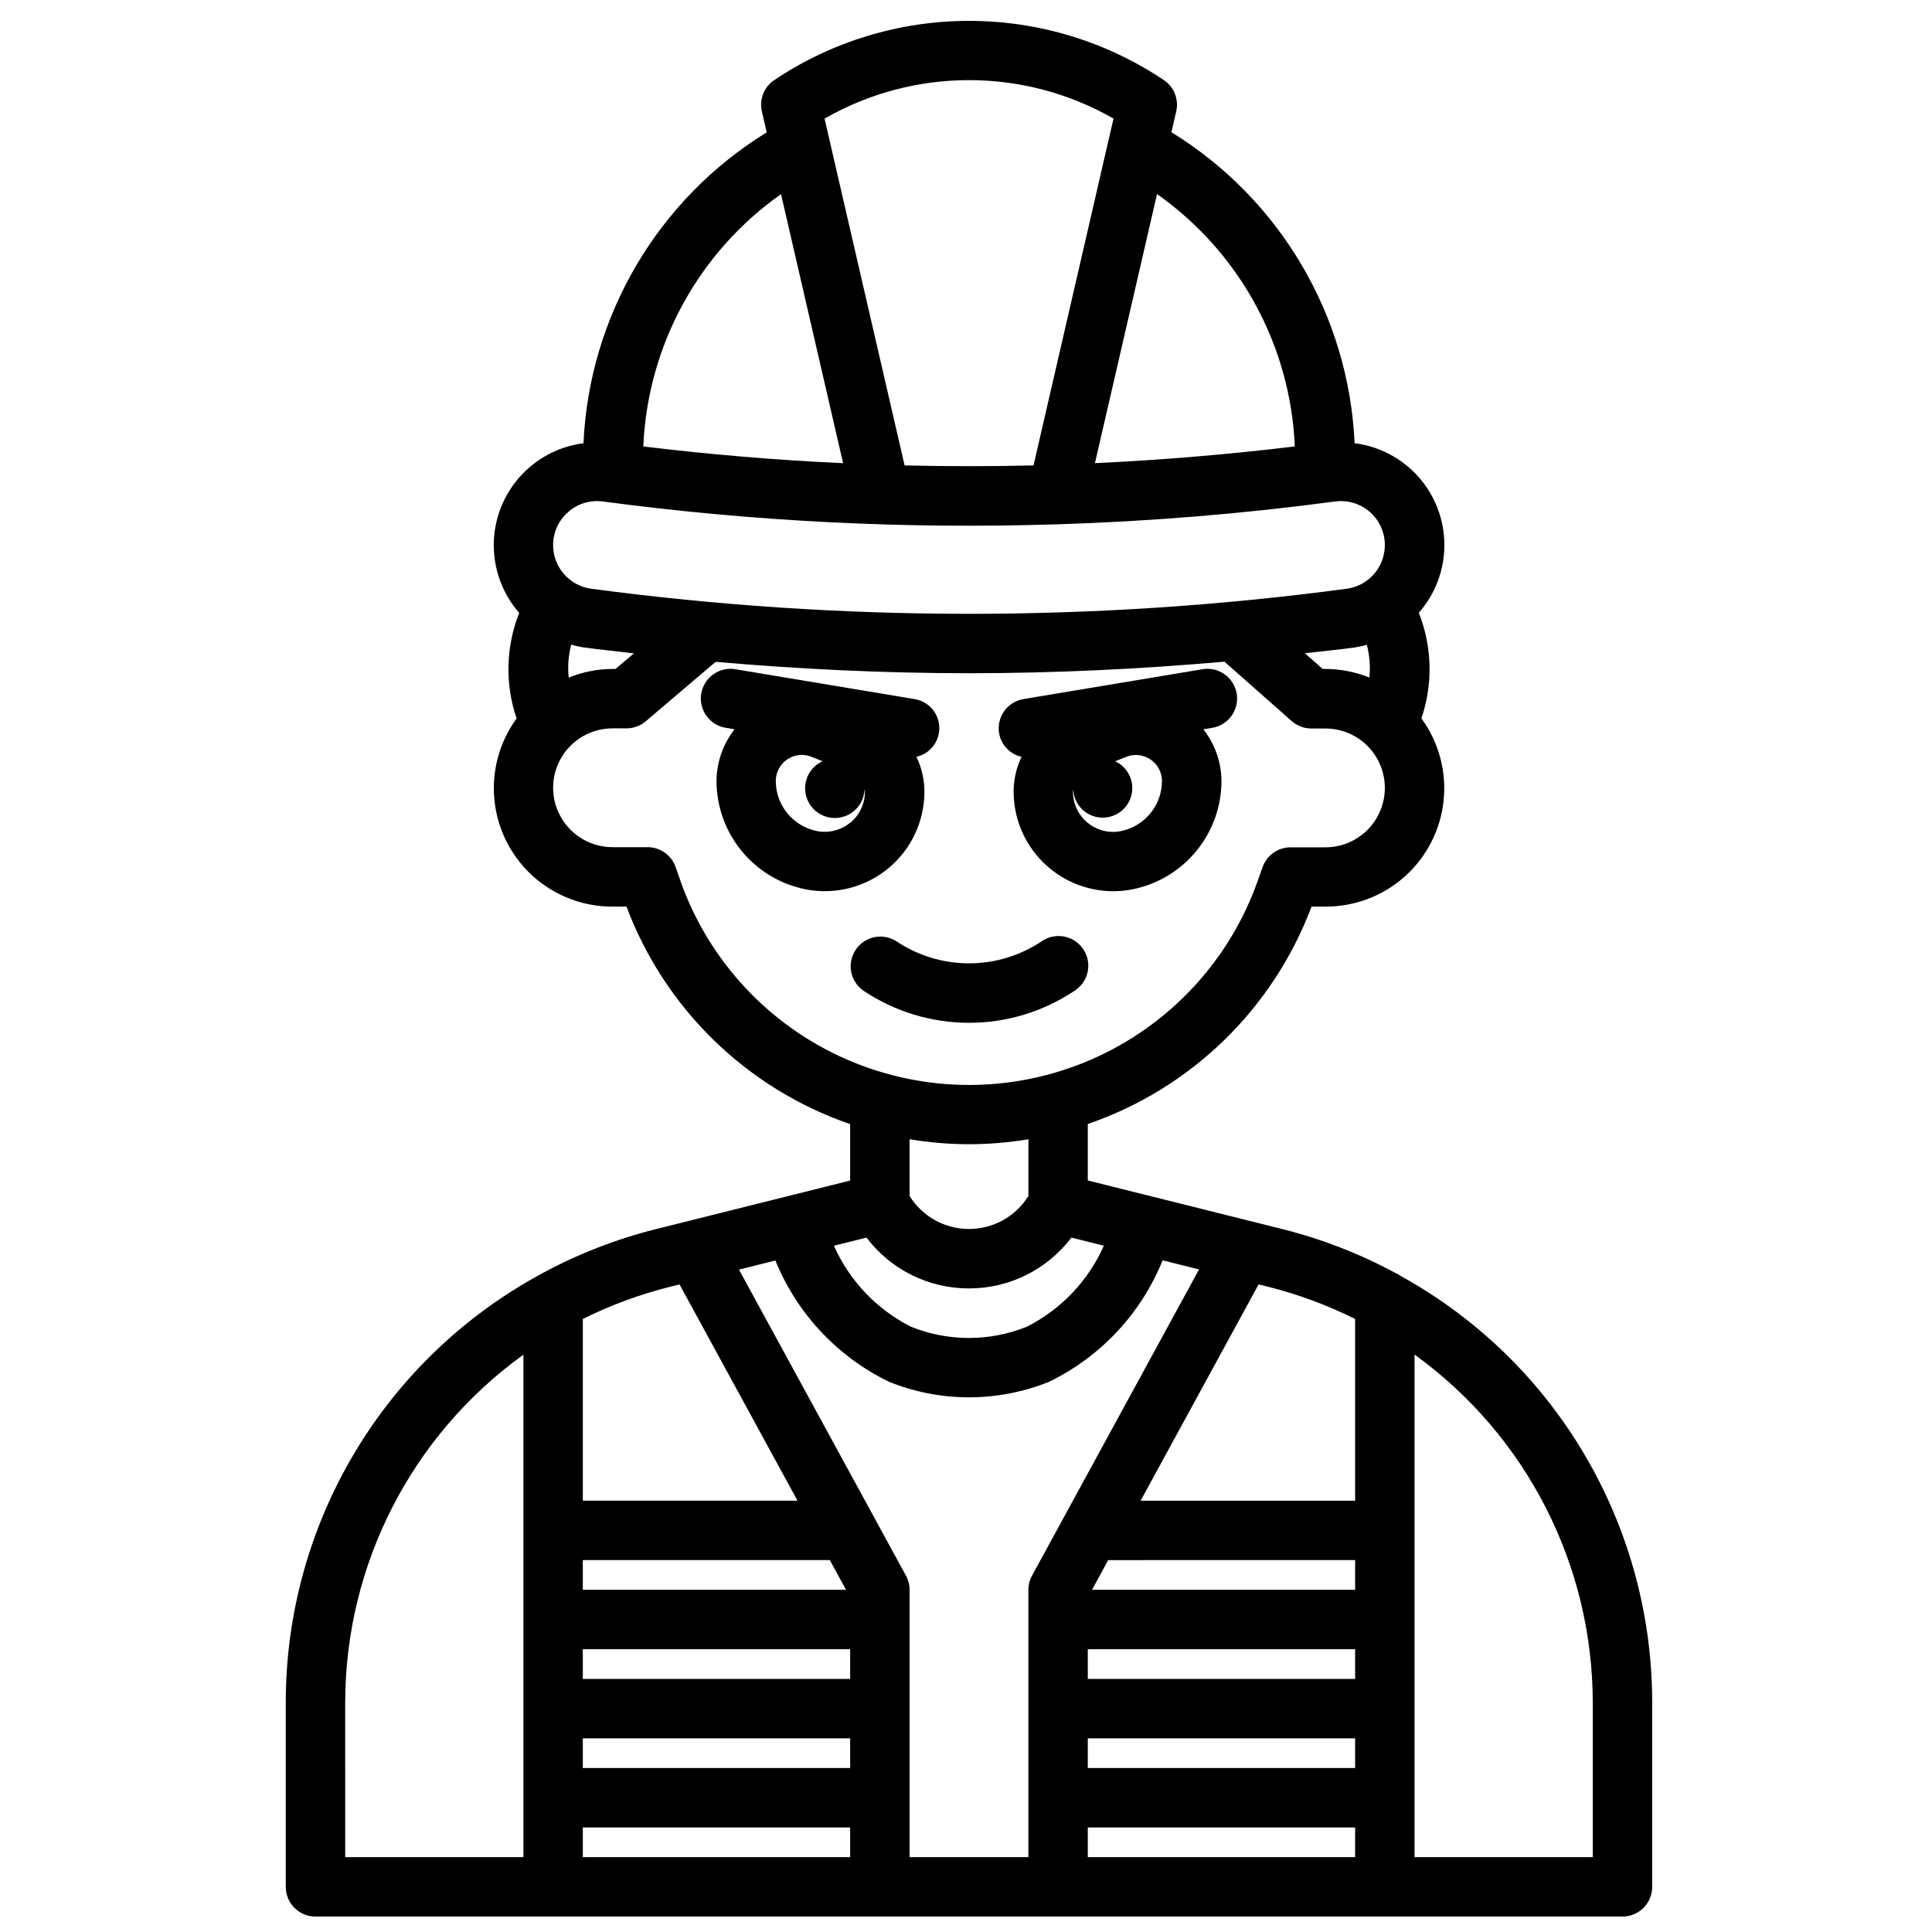<?xml version="1.0" encoding="UTF-8"?>
<!-- Uploaded to: ICON Repo, www.iconrepo.com, Generator: ICON Repo Mixer Tools -->
<svg width="800px" height="800px" version="1.1" viewBox="144 144 512 512" xmlns="http://www.w3.org/2000/svg">
 <defs>
  <clipPath id="a">
   <path d="m219 149h363v502.9h-363z"/>
  </clipPath>
 </defs>
 <path d="m428.79 406.55c1.777-1.141 3.023-2.945 3.457-5.012 0.43-2.066 0.016-4.223-1.156-5.981-1.172-1.754-3-2.969-5.074-3.363-2.074-0.398-4.219 0.055-5.957 1.258-5.695 3.809-12.395 5.844-19.25 5.844-6.852 0-13.551-2.035-19.25-5.844-3.613-2.32-8.422-1.312-10.801 2.262-2.383 3.57-1.461 8.395 2.07 10.836 8.277 5.543 18.02 8.504 27.98 8.504 9.965 0 19.703-2.961 27.98-8.504z"/>
 <path d="m388.98 353.78c0.004-3.191-0.723-6.34-2.117-9.211 3.644-0.832 6.188-4.137 6.059-7.871-0.129-3.738-2.891-6.859-6.586-7.438l-47.23-7.871v-0.004c-2.086-0.406-4.25 0.047-5.996 1.262-1.746 1.211-2.926 3.074-3.277 5.172-0.348 2.094 0.164 4.242 1.422 5.957 1.258 1.711 3.156 2.844 5.262 3.137l2.148 0.363v-0.004c-3.066 3.914-4.75 8.73-4.785 13.699 0.012 6.762 2.363 13.309 6.652 18.539 4.285 5.227 10.246 8.816 16.875 10.152 7.754 1.551 15.797-0.457 21.91-5.473 6.117-5.012 9.664-12.504 9.664-20.41zm-19.68 8.242c-2.465 2.027-5.715 2.84-8.848 2.211-6.312-1.281-10.852-6.824-10.863-13.262 0.004-3.805 3.078-6.891 6.879-6.914 0.887 0.004 1.762 0.172 2.582 0.504l2.938 1.172v0.004c-2.602 1.18-4.359 3.68-4.59 6.527s1.098 5.602 3.477 7.188c2.375 1.586 5.426 1.758 7.969 0.453 2.543-1.309 4.176-3.891 4.269-6.746 0.043 0.207 0.074 0.414 0.094 0.621 0.016 3.188-1.398 6.211-3.852 8.242z"/>
 <path d="m414.73 344.57c-1.391 2.871-2.113 6.019-2.109 9.211 0.004 6.996 2.777 13.703 7.723 18.652 4.941 4.953 11.645 7.738 18.641 7.75 1.75 0 3.496-0.176 5.211-0.52 6.625-1.34 12.582-4.93 16.863-10.16 4.285-5.227 6.633-11.773 6.644-18.531-0.043-4.973-1.727-9.789-4.797-13.699l2.148-0.363 0.004 0.004c2.102-0.293 4-1.426 5.258-3.137 1.258-1.715 1.773-3.863 1.422-5.957-0.352-2.098-1.531-3.961-3.277-5.172-1.746-1.215-3.91-1.668-5.992-1.262l-47.23 7.871-0.004 0.004c-2.059 0.344-3.898 1.488-5.113 3.188-1.211 1.699-1.699 3.812-1.355 5.871 0.543 3.098 2.898 5.562 5.965 6.25zm26.379 19.68c-3.137 0.637-6.391-0.176-8.867-2.203-2.477-2.031-3.906-5.062-3.902-8.266 0.016-0.164 0.039-0.324 0.074-0.488 0.16 2.816 1.82 5.332 4.352 6.582 2.527 1.246 5.535 1.039 7.867-0.547 2.336-1.582 3.637-4.301 3.406-7.113-0.227-2.812-1.953-5.285-4.512-6.469l2.961-1.18v-0.004c2.125-0.84 4.527-0.578 6.418 0.707 1.891 1.281 3.023 3.418 3.027 5.703-0.016 6.426-4.531 11.961-10.824 13.262z"/>
 <g clip-path="url(#a)">
  <path d="m549.87 510.04c-9.848-11.23-21.566-20.664-34.637-27.883-0.469-0.336-0.973-0.621-1.504-0.844-9.426-5.078-19.445-8.969-29.828-11.578l-51.625-12.902v-14.957c27.367-9.402 49.109-30.531 59.293-57.617h3.684c7.777 0.031 15.289-2.828 21.078-8.023 5.785-5.195 9.438-12.355 10.242-20.09 0.805-7.738-1.293-15.496-5.887-21.77 3.106-9.113 2.863-19.031-0.691-27.98 4.375-4.969 6.785-11.359 6.781-17.98-0.008-6.621-2.426-13.012-6.805-17.973-4.379-4.965-10.422-8.16-16.988-8.988-1.531-33.816-19.711-64.684-48.547-82.418l1.273-5.512c0.738-3.191-0.578-6.504-3.305-8.32-15.266-10.219-33.227-15.676-51.598-15.676-18.371 0-36.328 5.457-51.598 15.676-2.723 1.816-4.043 5.129-3.305 8.32l1.281 5.551c-28.824 17.727-47.008 48.574-48.555 82.379-6.562 0.844-12.594 4.047-16.969 9.008-4.375 4.965-6.793 11.352-6.805 17.969-0.012 6.617 2.383 13.012 6.738 17.988-3.547 8.949-3.793 18.867-0.691 27.98-4.578 6.273-6.668 14.023-5.859 21.75 0.809 7.727 4.453 14.879 10.23 20.074 5.781 5.191 13.281 8.055 21.047 8.035h3.707c10.176 27.09 31.906 48.227 59.27 57.641v14.957l-51.594 12.902c-10.5 2.641-20.625 6.59-30.141 11.758-0.078 0-0.133 0.078-0.203 0.109v0.004c-20.469 11.082-37.555 27.488-49.461 47.484-11.906 20-18.184 42.844-18.168 66.117v48.805c0 2.086 0.828 4.09 2.305 5.566 1.477 1.477 3.477 2.305 5.566 2.305h346.37c2.09 0 4.09-0.828 5.566-2.305 1.477-1.477 2.309-3.481 2.309-5.566v-48.805c0.012-31.336-11.352-61.605-31.977-85.191zm-180.57 78.891h-70.848v-7.871h70.848zm-70.848 15.742h70.848v7.871h-70.848zm69.754-39.359-69.754 0.004v-7.875h65.457zm-69.754 62.98h70.848v7.871h-70.848zm86.594-62.977c0-1.32-0.332-2.617-0.969-3.773l-44.242-81.082 9.652-2.418v0.004c5.727 14.086 16.48 25.551 30.172 32.164 13.57 5.457 28.727 5.457 42.297 0 13.699-6.625 24.445-18.105 30.148-32.211l9.652 2.41-44.242 81.121 0.004-0.004c-0.645 1.16-0.98 2.461-0.984 3.789v70.848h-31.488zm-11.414-93.34c6.438 8.5 16.492 13.488 27.156 13.469 10.66 0.016 20.707-4.973 27.145-13.469l8.605 2.148h-0.004c-4.133 9.312-11.363 16.91-20.465 21.492-9.82 3.941-20.785 3.941-30.609 0-9.098-4.582-16.332-12.18-20.465-21.492zm58.645 109.08h70.848v7.871h-70.848zm0 23.617h70.848v7.871h-70.848zm70.848-39.359h-69.73l4.289-7.871 65.441-0.004zm-70.848 62.977h70.848v7.871h-70.848zm70.848-134.75v48.16h-56.852l31.27-57.324 2.543 0.629c7.965 2.008 15.688 4.871 23.039 8.535zm3.094-178.7c0.75 2.84 0.977 5.793 0.68 8.715-3.703-1.492-7.652-2.266-11.645-2.277h-0.723l-4.723-4.156c4.383-0.504 8.777-0.945 13.152-1.527 1.117-0.176 2.227-0.426 3.312-0.738zm-19.105-52.531c-17.602 2.125-35.25 3.602-52.945 4.426l16.453-71.305c21.891 15.422 35.383 40.137 36.516 66.895zm-48.02-86.891-21.199 91.922c-11.395 0.27-22.781 0.27-34.164 0l-21.215-91.906c23.719-13.598 52.867-13.598 76.586 0zm-88.117 20.027 16.453 71.305c-17.688-0.82-35.336-2.297-52.945-4.434h-0.004c1.141-26.742 14.621-51.445 36.496-66.871zm-56.402 84.23c2.098-1.859 4.805-2.883 7.609-2.883 0.527 0 1.055 0.035 1.574 0.102 39.867 5.312 80.102 7.336 120.3 6.055h0.215c24.602-0.781 49.152-2.801 73.555-6.055 3.328-0.438 6.688 0.578 9.211 2.793 2.519 2.219 3.965 5.414 3.957 8.773 0.004 5.828-4.297 10.77-10.074 11.562-66.449 8.863-133.78 8.863-200.23 0-5.793-0.773-10.117-5.719-10.113-11.562-0.016-3.363 1.441-6.566 3.992-8.762zm0.133 43.871c-0.305-2.922-0.074-5.875 0.676-8.715 1.062 0.312 2.144 0.559 3.234 0.738 4.449 0.59 8.91 1.039 13.383 1.574l-4.887 4.133h-0.789c-3.984 0.016-7.926 0.793-11.617 2.293zm29.59 53.781-1.266-3.59c-1.121-3.137-4.094-5.231-7.426-5.227h-9.281c-5.625 0-10.82-3.004-13.633-7.875-2.812-4.871-2.812-10.871 0-15.742 2.812-4.871 8.008-7.871 13.633-7.871h3.699c1.875 0 3.688-0.668 5.109-1.883l18.516-15.742c22.332 1.945 44.738 3.016 67.141 3.016 22.602 0 45.191-1.086 67.699-3.062l17.82 15.742h0.004c1.438 1.27 3.293 1.969 5.211 1.969h3.731c5.625 0 10.824 3 13.633 7.871 2.812 4.871 2.812 10.871 0 15.746-2.809 4.871-8.008 7.871-13.633 7.871h-9.234c-3.34-0.004-6.32 2.102-7.43 5.25l-1.266 3.59h-0.004c-7.492 21.238-23.48 38.406-44.133 47.395-20.648 8.988-44.105 8.988-64.758 0-20.652-8.988-36.637-26.156-44.133-47.395zm76.492 69.902c5.277-0.008 10.543-0.449 15.746-1.312v15.035c-3.387 5.438-9.34 8.742-15.746 8.742s-12.359-3.305-15.742-8.742v-15.047c5.203 0.875 10.469 1.316 15.742 1.324zm-79.238 37.785 2.527-0.629 31.266 57.309h-56.891v-48.16c7.371-3.664 15.113-6.519 23.098-8.52zm-86.074 110.21c0.016-36.547 17.586-70.855 47.234-92.223v133.16h-47.23zm330.62 40.934h-47.23v-133.18c29.633 21.383 47.199 55.688 47.23 92.227z"/>
 </g>
</svg>